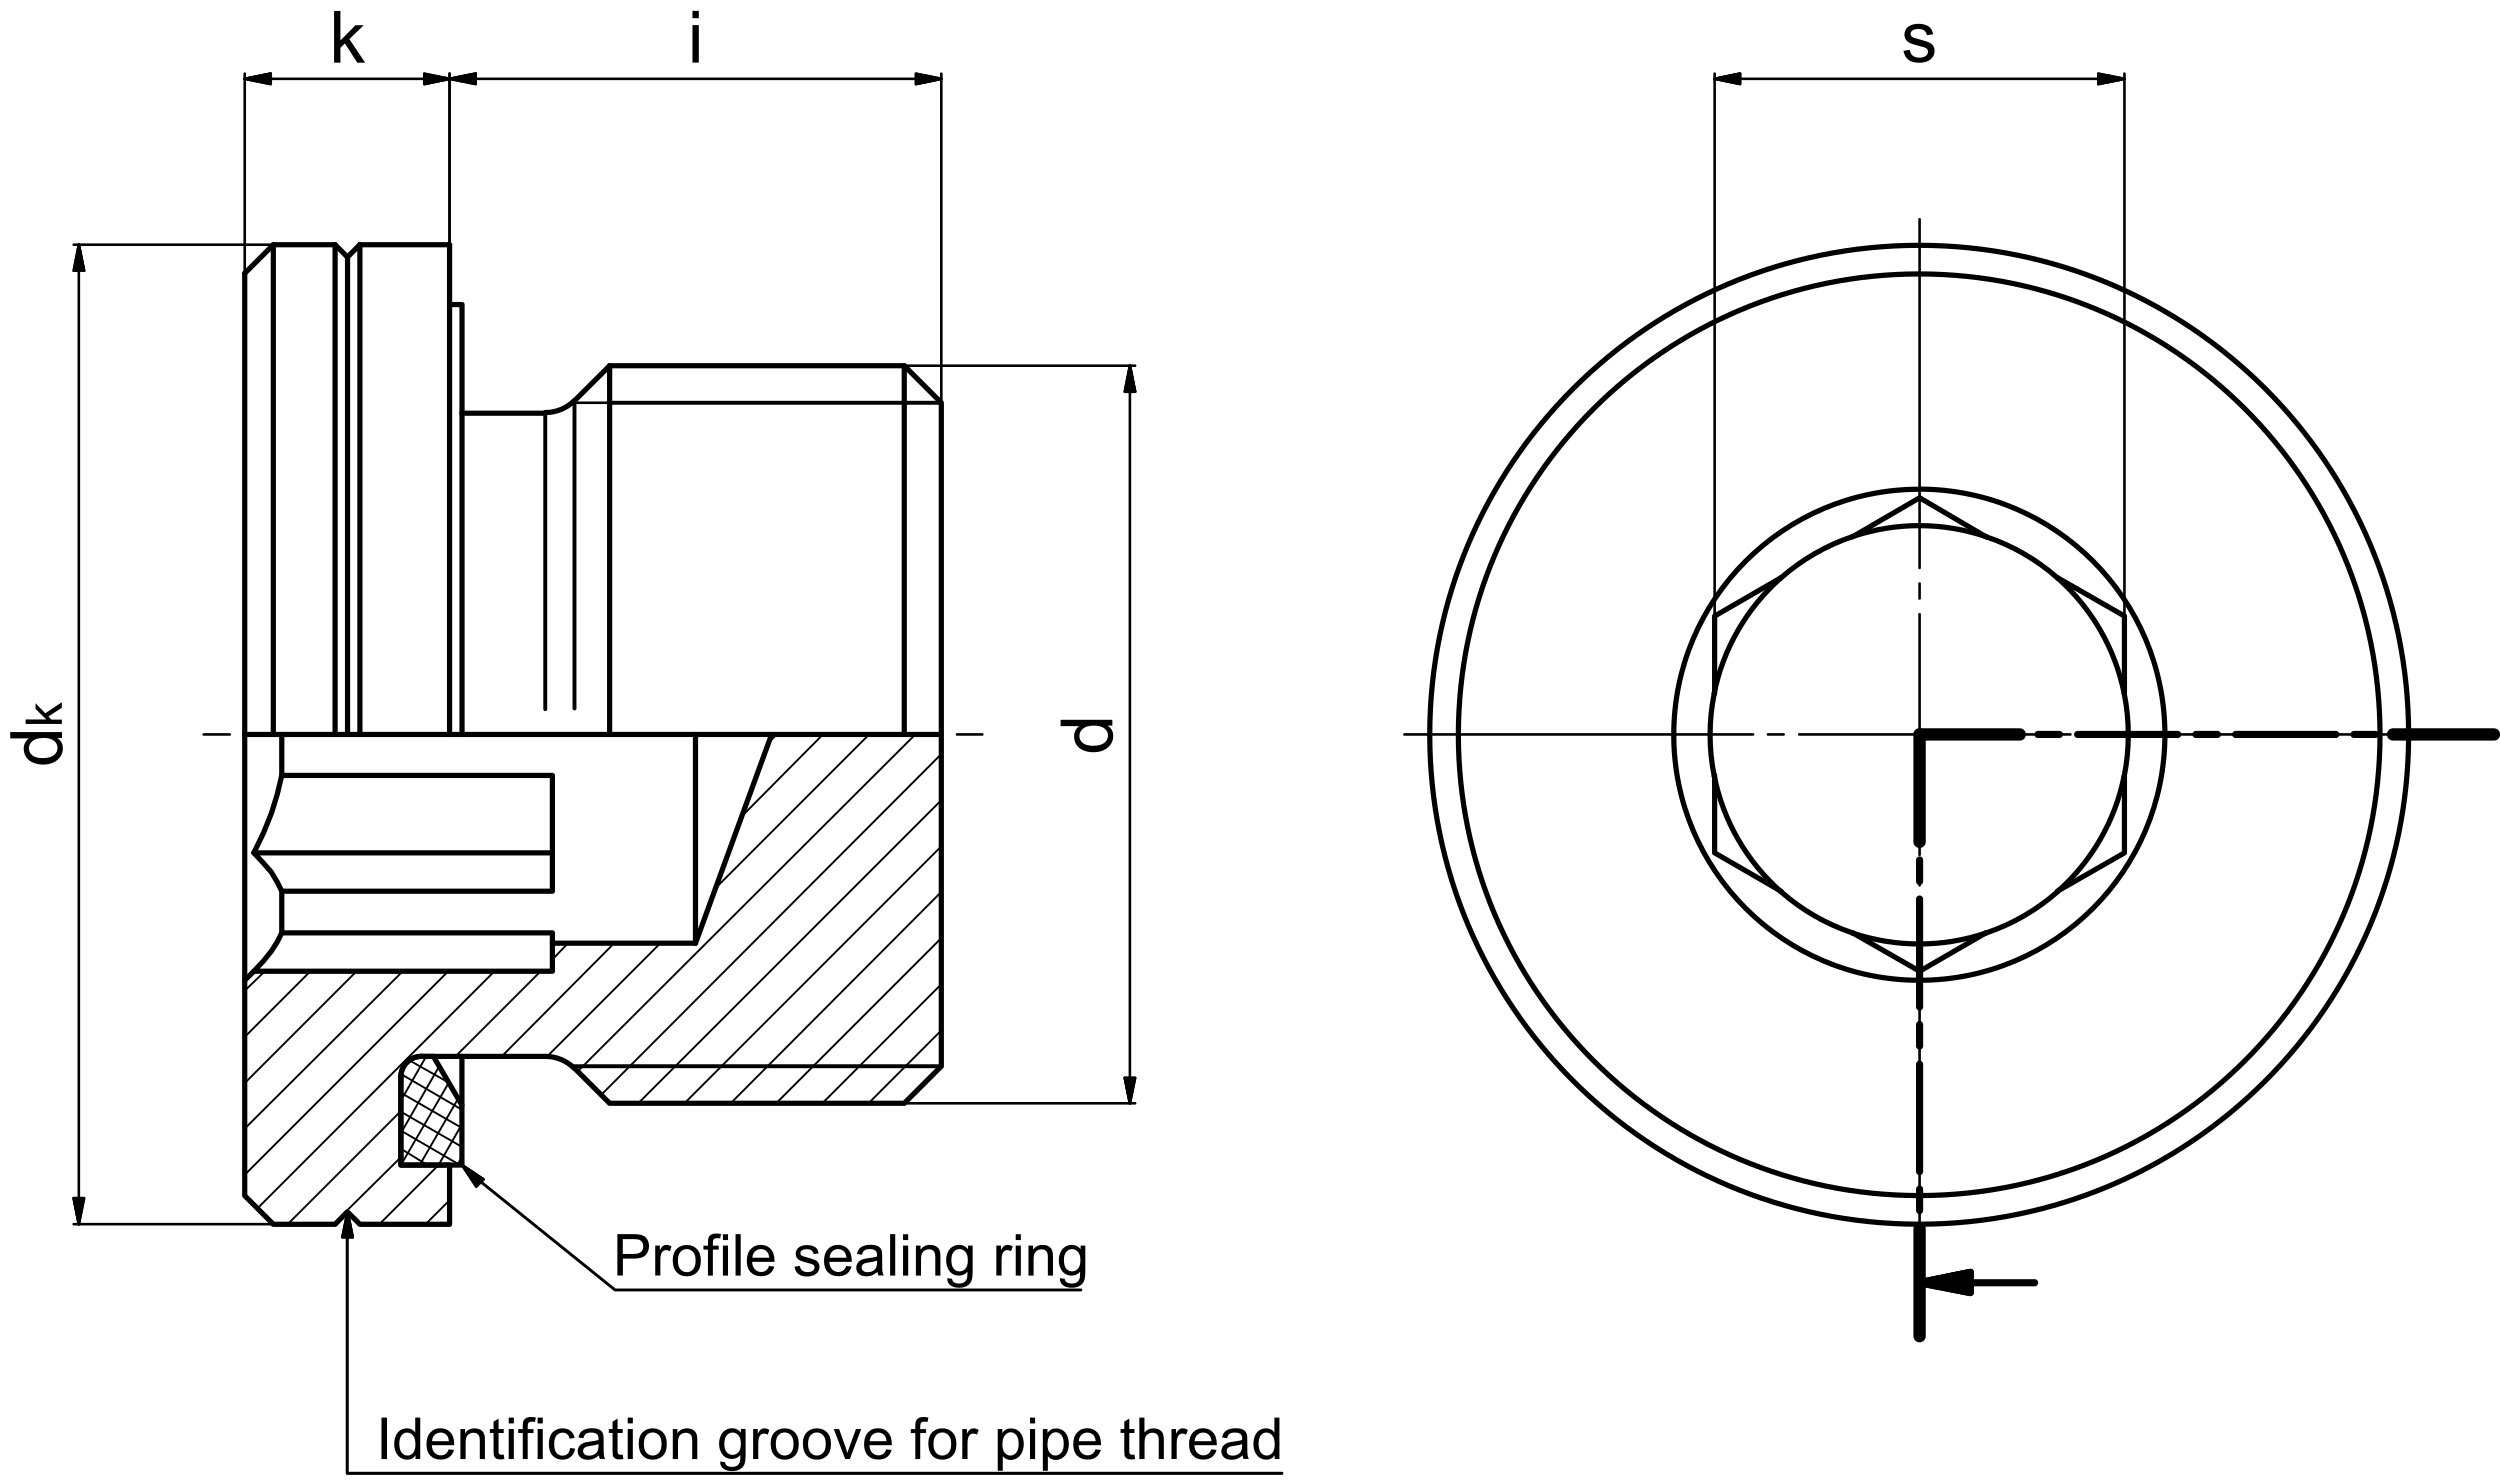 <?xml version="1.0" encoding="UTF-8"?>
<svg xmlns="http://www.w3.org/2000/svg" id="Ebene_1" data-name="Ebene 1" viewBox="0 0 248.96 147.62">
  <path d="M191.12,121.91c26.92,0,48.74-21.81,48.74-48.73s-21.81-48.74-48.73-48.75c-26.92,0-48.74,21.81-48.75,48.73,0,26.92,21.81,48.74,48.73,48.75" style="fill: none; stroke: #000; stroke-linecap: round; stroke-linejoin: round; stroke-width: .52px;"></path>
  <path d="M191.13,27.28c-25.34,0-45.89,20.54-45.9,45.88,0,25.34,20.54,45.89,45.88,45.9,25.34,0,45.89-20.54,45.9-45.88,0-25.34-20.53-45.89-45.88-45.9" style="fill: none; stroke: #000; stroke-linecap: round; stroke-linejoin: round; stroke-width: .52px;"></path>
  <path d="M191.13,48.72c-13.5,0-24.45,10.94-24.45,24.45,0,13.5,10.94,24.45,24.45,24.45,13.5,0,24.45-10.94,24.46-24.45,0-13.5-10.94-24.45-24.44-24.46" style="fill: none; stroke: #000; stroke-linecap: round; stroke-linejoin: round; stroke-width: .52px;"></path>
  <line x1="184.49" y1="92.9" x2="191.16" y2="96.72" style="fill: none; stroke: #000; stroke-linecap: round; stroke-linejoin: round; stroke-width: .52px;"></line>
  <path d="M177.36,88.8c2.07,1.83,4.49,3.22,7.11,4.1" style="fill: none; stroke: #000; stroke-linecap: round; stroke-linejoin: round; stroke-width: .52px;"></path>
  <polyline points="170.75 77.22 170.75 84.93 177.36 88.75" style="fill: none; stroke: #000; stroke-linecap: round; stroke-linejoin: round; stroke-width: .52px;"></polyline>
  <path d="M170.71,69.07c-.55,2.71-.55,5.5,0,8.21" style="fill: none; stroke: #000; stroke-linecap: round; stroke-linejoin: round; stroke-width: .52px;"></path>
  <polyline points="177.36 57.53 170.75 61.35 170.75 69.06" style="fill: none; stroke: #000; stroke-linecap: round; stroke-linejoin: round; stroke-width: .52px;"></polyline>
  <path d="M184.47,53.44c-2.62.88-5.03,2.28-7.11,4.1" style="fill: none; stroke: #000; stroke-linecap: round; stroke-linejoin: round; stroke-width: .52px;"></path>
  <polyline points="197.76 53.45 191.16 49.57 184.49 53.45" style="fill: none; stroke: #000; stroke-linecap: round; stroke-linejoin: round; stroke-width: .52px;"></polyline>
  <path d="M204.89,57.55c-2.07-1.83-4.49-3.22-7.11-4.1" style="fill: none; stroke: #000; stroke-linecap: round; stroke-linejoin: round; stroke-width: .52px;"></path>
  <polyline points="211.56 69.06 211.56 61.35 204.89 57.53" style="fill: none; stroke: #000; stroke-linecap: round; stroke-linejoin: round; stroke-width: .52px;"></polyline>
  <path d="M211.54,77.28c.54-2.71.54-5.5,0-8.2" style="fill: none; stroke: #000; stroke-linecap: round; stroke-linejoin: round; stroke-width: .52px;"></path>
  <polyline points="204.89 88.75 211.56 84.93 211.56 77.22" style="fill: none; stroke: #000; stroke-linecap: round; stroke-linejoin: round; stroke-width: .52px;"></polyline>
  <path d="M197.78,92.91c2.62-.88,5.03-2.28,7.11-4.1" style="fill: none; stroke: #000; stroke-linecap: round; stroke-linejoin: round; stroke-width: .52px;"></path>
  <line x1="191.16" y1="96.72" x2="197.76" y2="92.9" style="fill: none; stroke: #000; stroke-linecap: round; stroke-linejoin: round; stroke-width: .52px;"></line>
  <path d="M184.47,92.91c4.32,1.46,8.99,1.46,13.31,0" style="fill: none; stroke: #000; stroke-linecap: round; stroke-linejoin: round; stroke-width: .52px;"></path>
  <path d="M204.88,88.8c3.42-3.01,5.76-7.06,6.65-11.52" style="fill: none; stroke: #000; stroke-linecap: round; stroke-linejoin: round; stroke-width: .52px;"></path>
  <path d="M211.54,69.07c-.9-4.47-3.23-8.51-6.65-11.52" style="fill: none; stroke: #000; stroke-linecap: round; stroke-linejoin: round; stroke-width: .52px;"></path>
  <path d="M197.78,53.44c-4.32-1.46-8.99-1.46-13.31,0" style="fill: none; stroke: #000; stroke-linecap: round; stroke-linejoin: round; stroke-width: .52px;"></path>
  <path d="M177.36,57.54c-3.42,3.01-5.76,7.06-6.66,11.52" style="fill: none; stroke: #000; stroke-linecap: round; stroke-linejoin: round; stroke-width: .52px;"></path>
  <path d="M170.71,77.28c.9,4.47,3.23,8.51,6.65,11.53" style="fill: none; stroke: #000; stroke-linecap: round; stroke-linejoin: round; stroke-width: .52px;"></path>
  <polyline points="76.84 73.14 69.26 93.93 55.01 93.93 55.01 96.72 25.28 96.72 24.37 97.63 24.37 119.07 27.22 121.92 33.37 121.92 34.6 120.68 35.84 121.92 44.77 121.92 44.77 116.02 39.92 116.02 39.92 107.21" style="fill: none; stroke: #000; stroke-linecap: round; stroke-linejoin: round; stroke-width: .52px;"></polyline>
  <path d="M41.96,105.2c-1.13,0-2.04.91-2.04,2.04" style="fill: none; stroke: #000; stroke-linecap: round; stroke-linejoin: round; stroke-width: .52px;"></path>
  <line x1="41.92" y1="105.2" x2="54.3" y2="105.2" style="fill: none; stroke: #000; stroke-linecap: round; stroke-linejoin: round; stroke-width: .52px;"></line>
  <path d="M57.19,106.39c-.76-.76-1.79-1.19-2.86-1.19" style="fill: none; stroke: #000; stroke-linecap: round; stroke-linejoin: round; stroke-width: .52px;"></path>
  <polyline points="57.21 106.37 60.71 109.87 90.05 109.87 93.74 106.18 93.74 73.14 90.05 73.14 60.71 73.14 57.21 73.14 54.3 73.14 46.01 73.14" style="fill: none; stroke: #000; stroke-linecap: round; stroke-linejoin: round; stroke-width: .52px;"></polyline>
  <polyline points="44.77 73.14 35.84 73.14 34.61 73.14 33.37 73.14 27.22 73.14 24.37 73.14" style="fill: none; stroke: #000; stroke-linecap: round; stroke-linejoin: round; stroke-width: .52px;"></polyline>
  <polyline points="28.06 73.14 28.06 77.22 55.01 77.22 55.01 88.75 28.06 88.75 28.06 92.9 55.01 92.9 55.01 93.93" style="fill: none; stroke: #000; stroke-linecap: round; stroke-linejoin: round; stroke-width: .52px;"></polyline>
  <line x1="69.26" y1="73.14" x2="69.26" y2="93.93" style="fill: none; stroke: #000; stroke-linecap: round; stroke-linejoin: round; stroke-width: .52px;"></line>
  <line x1="24.37" y1="97.63" x2="24.37" y2="73.14" style="fill: none; stroke: #000; stroke-linecap: round; stroke-linejoin: round; stroke-width: .52px;"></line>
  <polyline points="28.06 92.9 27.61 93.8 27.03 94.71 26.25 95.68 25.28 96.72" style="fill: none; stroke: #000; stroke-linecap: round; stroke-linejoin: round; stroke-width: .52px;"></polyline>
  <polyline points="28.06 77.22 27.61 79.1 27.03 80.98 26.25 82.92 25.28 84.93 26.25 85.97 27.03 86.87 27.61 87.84 28.06 88.75" style="fill: none; stroke: #000; stroke-linecap: round; stroke-linejoin: round; stroke-width: .52px;"></polyline>
  <line x1="24.37" y1="27.22" x2="24.37" y2="73.14" style="fill: none; stroke: #000; stroke-linecap: round; stroke-linejoin: round; stroke-width: .52px;"></line>
  <polyline points="27.22 73.14 27.22 24.37 24.37 27.22" style="fill: none; stroke: #000; stroke-linecap: round; stroke-linejoin: round; stroke-width: .52px;"></polyline>
  <line x1="33.37" y1="73.14" x2="33.37" y2="24.37" style="fill: none; stroke: #000; stroke-linecap: round; stroke-linejoin: round; stroke-width: .52px;"></line>
  <line x1="34.61" y1="73.14" x2="34.61" y2="25.6" style="fill: none; stroke: #000; stroke-linecap: round; stroke-linejoin: round; stroke-width: .52px;"></line>
  <line x1="35.84" y1="24.37" x2="35.84" y2="73.14" style="fill: none; stroke: #000; stroke-linecap: round; stroke-linejoin: round; stroke-width: .52px;"></line>
  <polyline points="35.84 24.37 34.6 25.6 33.37 24.37" style="fill: none; stroke: #000; stroke-linecap: round; stroke-linejoin: round; stroke-width: .52px;"></polyline>
  <line x1="44.77" y1="24.37" x2="44.77" y2="73.14" style="fill: none; stroke: #000; stroke-linecap: round; stroke-linejoin: round; stroke-width: .52px;"></line>
  <line x1="27.22" y1="24.37" x2="33.37" y2="24.37" style="fill: none; stroke: #000; stroke-linecap: round; stroke-linejoin: round; stroke-width: .52px;"></line>
  <line x1="35.84" y1="24.37" x2="44.77" y2="24.37" style="fill: none; stroke: #000; stroke-linecap: round; stroke-linejoin: round; stroke-width: .52px;"></line>
  <line x1="60.71" y1="36.42" x2="90.05" y2="36.42" style="fill: none; stroke: #000; stroke-linecap: round; stroke-linejoin: round; stroke-width: .52px;"></line>
  <line x1="54.3" y1="70.62" x2="54.3" y2="41.21" style="fill: none; stroke: #000; stroke-linecap: round; stroke-linejoin: round; stroke-width: .39px;"></line>
  <line x1="57.21" y1="70.55" x2="57.21" y2="40.04" style="fill: none; stroke: #000; stroke-linecap: round; stroke-linejoin: round; stroke-width: .39px;"></line>
  <line x1="60.71" y1="36.42" x2="60.71" y2="73.14" style="fill: none; stroke: #000; stroke-linecap: round; stroke-linejoin: round; stroke-width: .52px;"></line>
  <line x1="54.3" y1="41.15" x2="46" y2="41.15" style="fill: none; stroke: #000; stroke-linecap: round; stroke-linejoin: round; stroke-width: .52px;"></line>
  <path d="M54.33,41.08c1.07,0,2.1-.43,2.86-1.18" style="fill: none; stroke: #000; stroke-linecap: round; stroke-linejoin: round; stroke-width: .52px;"></path>
  <line x1="57.21" y1="39.91" x2="60.71" y2="36.42" style="fill: none; stroke: #000; stroke-linecap: round; stroke-linejoin: round; stroke-width: .52px;"></line>
  <polyline points="93.74 73.14 93.74 40.11 90.05 36.42 90.05 73.14" style="fill: none; stroke: #000; stroke-linecap: round; stroke-linejoin: round; stroke-width: .52px;"></polyline>
  <line x1="25.28" y1="84.93" x2="55.01" y2="84.93" style="fill: none; stroke: #000; stroke-linecap: round; stroke-linejoin: round; stroke-width: .52px;"></line>
  <line x1="93.74" y1="40.11" x2="60.71" y2="40.11" style="fill: none; stroke: #000; stroke-linecap: round; stroke-linejoin: round; stroke-width: .39px;"></line>
  <line x1="57.02" y1="106.18" x2="93.74" y2="106.18" style="fill: none; stroke: #000; stroke-linecap: round; stroke-linejoin: round; stroke-width: .39px;"></line>
  <line x1="46" y1="73.14" x2="44.77" y2="73.14" style="fill: none; stroke: #000; stroke-linecap: round; stroke-linejoin: round; stroke-width: .52px;"></line>
  <line x1="43.15" y1="105.2" x2="41.92" y2="105.2" style="fill: none; stroke: #000; stroke-linecap: round; stroke-linejoin: round; stroke-width: .52px;"></line>
  <path d="M41.96,105.2c-1.13,0-2.04.91-2.04,2.04" style="fill: none; stroke: #000; stroke-linecap: round; stroke-linejoin: round; stroke-width: .52px;"></path>
  <polyline points="39.92 107.21 39.92 116.02 46 116.02 46 110.06 43.16 105.2" style="fill: none; stroke: #000; stroke-linecap: round; stroke-linejoin: round; stroke-width: .52px;"></polyline>
  <line x1="46" y1="110.06" x2="46" y2="105.2" style="fill: none; stroke: #000; stroke-linecap: round; stroke-linejoin: round; stroke-width: .52px;"></line>
  <polyline points="44.77 30.33 46.01 30.33 46.01 73.14" style="fill: none; stroke: #000; stroke-linecap: round; stroke-linejoin: round; stroke-width: .52px;"></polyline>
  <line x1="191.16" y1="133.06" x2="191.16" y2="122.37" style="fill: none; stroke: #000; stroke-linecap: round; stroke-linejoin: round; stroke-width: .71px;"></line>
  <line x1="191.16" y1="120.55" x2="191.16" y2="118.42" style="fill: none; stroke: #000; stroke-linecap: round; stroke-linejoin: round; stroke-width: .71px;"></line>
  <line x1="191.16" y1="116.67" x2="191.16" y2="105.98" style="fill: none; stroke: #000; stroke-linecap: round; stroke-linejoin: round; stroke-width: .71px;"></line>
  <line x1="191.16" y1="104.17" x2="191.16" y2="102.03" style="fill: none; stroke: #000; stroke-linecap: round; stroke-linejoin: round; stroke-width: .71px;"></line>
  <line x1="191.16" y1="100.28" x2="191.16" y2="89.53" style="fill: none; stroke: #000; stroke-linecap: round; stroke-linejoin: round; stroke-width: .71px;"></line>
  <line x1="191.16" y1="87.78" x2="191.16" y2="85.64" style="fill: none; stroke: #000; stroke-linecap: round; stroke-linejoin: round; stroke-width: .71px;"></line>
  <line x1="191.16" y1="83.83" x2="191.16" y2="73.14" style="fill: none; stroke: #000; stroke-linecap: round; stroke-linejoin: round; stroke-width: .71px;"></line>
  <line x1="191.16" y1="133.06" x2="191.16" y2="122.37" style="fill: none; stroke: #000; stroke-linecap: round; stroke-linejoin: round; stroke-width: 1.23px;"></line>
  <line x1="191.16" y1="83.83" x2="191.16" y2="73.14" style="fill: none; stroke: #000; stroke-linecap: round; stroke-linejoin: round; stroke-width: 1.23px;"></line>
  <line x1="191.16" y1="73.14" x2="201.13" y2="73.14" style="fill: none; stroke: #000; stroke-linecap: round; stroke-linejoin: round; stroke-width: .71px;"></line>
  <line x1="202.95" y1="73.14" x2="205.08" y2="73.14" style="fill: none; stroke: #000; stroke-linecap: round; stroke-linejoin: round; stroke-width: .71px;"></line>
  <line x1="206.9" y1="73.14" x2="216.87" y2="73.14" style="fill: none; stroke: #000; stroke-linecap: round; stroke-linejoin: round; stroke-width: .71px;"></line>
  <line x1="218.68" y1="73.14" x2="220.82" y2="73.14" style="fill: none; stroke: #000; stroke-linecap: round; stroke-linejoin: round; stroke-width: .71px;"></line>
  <line x1="222.64" y1="73.14" x2="232.61" y2="73.14" style="fill: none; stroke: #000; stroke-linecap: round; stroke-linejoin: round; stroke-width: .71px;"></line>
  <line x1="234.42" y1="73.14" x2="236.56" y2="73.14" style="fill: none; stroke: #000; stroke-linecap: round; stroke-linejoin: round; stroke-width: .71px;"></line>
  <line x1="238.31" y1="73.14" x2="248.35" y2="73.14" style="fill: none; stroke: #000; stroke-linecap: round; stroke-linejoin: round; stroke-width: .71px;"></line>
  <line x1="191.16" y1="73.14" x2="201.13" y2="73.14" style="fill: none; stroke: #000; stroke-linecap: round; stroke-linejoin: round; stroke-width: 1.23px;"></line>
  <line x1="238.31" y1="73.14" x2="248.35" y2="73.14" style="fill: none; stroke: #000; stroke-linecap: round; stroke-linejoin: round; stroke-width: 1.23px;"></line>
  <line x1="196.21" y1="127.74" x2="191.16" y2="127.74" style="fill: none; stroke: #000; stroke-linecap: round; stroke-linejoin: round; stroke-width: .71px;"></line>
  <polygon points="196.21 126.71 196.21 126.71 191.16 127.74 196.21 126.71"></polygon>
  <polygon points="196.21 126.71 196.21 126.71 191.16 127.74 196.21 126.71" style="fill: none; stroke: #000; stroke-linecap: round; stroke-linejoin: round; stroke-width: .71px;"></polygon>
  <polygon points="196.21 126.71 191.16 127.74 196.21 128.72 196.21 126.71"></polygon>
  <polygon points="196.21 126.71 191.16 127.74 196.21 128.72 196.21 126.71" style="fill: none; stroke: #000; stroke-linecap: round; stroke-linejoin: round; stroke-width: .71px;"></polygon>
  <polyline points="196.21 126.71 191.16 127.74 196.21 128.72 196.21 126.71" style="fill: none; stroke: #000; stroke-linecap: round; stroke-linejoin: round; stroke-width: .71px;"></polyline>
  <line x1="202.62" y1="127.74" x2="196.21" y2="127.74" style="fill: none; stroke: #000; stroke-linecap: round; stroke-linejoin: round; stroke-width: .71px;"></line>
  <line x1="86.49" y1="109.87" x2="93.74" y2="102.61" style="fill: none; stroke: #000; stroke-linecap: round; stroke-linejoin: round; stroke-width: .19px;"></line>
  <line x1="81.89" y1="109.87" x2="93.74" y2="98.01" style="fill: none; stroke: #000; stroke-linecap: round; stroke-linejoin: round; stroke-width: .19px;"></line>
  <line x1="77.29" y1="109.87" x2="93.74" y2="93.42" style="fill: none; stroke: #000; stroke-linecap: round; stroke-linejoin: round; stroke-width: .19px;"></line>
  <line x1="72.76" y1="109.87" x2="93.74" y2="88.82" style="fill: none; stroke: #000; stroke-linecap: round; stroke-linejoin: round; stroke-width: .19px;"></line>
  <line x1="68.16" y1="109.87" x2="93.74" y2="84.28" style="fill: none; stroke: #000; stroke-linecap: round; stroke-linejoin: round; stroke-width: .19px;"></line>
  <line x1="63.56" y1="109.87" x2="93.74" y2="79.68" style="fill: none; stroke: #000; stroke-linecap: round; stroke-linejoin: round; stroke-width: .19px;"></line>
  <line x1="59.87" y1="109.03" x2="93.74" y2="75.09" style="fill: none; stroke: #000; stroke-linecap: round; stroke-linejoin: round; stroke-width: .19px;"></line>
  <line x1="42.38" y1="121.91" x2="44.77" y2="119.52" style="fill: none; stroke: #000; stroke-linecap: round; stroke-linejoin: round; stroke-width: .19px;"></line>
  <line x1="57.53" y1="106.69" x2="91.15" y2="73.14" style="fill: none; stroke: #000; stroke-linecap: round; stroke-linejoin: round; stroke-width: .19px;"></line>
  <line x1="37.78" y1="121.91" x2="43.67" y2="116.02" style="fill: none; stroke: #000; stroke-linecap: round; stroke-linejoin: round; stroke-width: .19px;"></line>
  <line x1="54.49" y1="105.2" x2="65.76" y2="93.93" style="fill: none; stroke: #000; stroke-linecap: round; stroke-linejoin: round; stroke-width: .19px;"></line>
  <line x1="71.27" y1="88.43" x2="86.55" y2="73.14" style="fill: none; stroke: #000; stroke-linecap: round; stroke-linejoin: round; stroke-width: .19px;"></line>
  <line x1="33.18" y1="121.91" x2="39.92" y2="115.24" style="fill: none; stroke: #000; stroke-linecap: round; stroke-linejoin: round; stroke-width: .19px;"></line>
  <line x1="49.96" y1="105.2" x2="61.16" y2="93.93" style="fill: none; stroke: #000; stroke-linecap: round; stroke-linejoin: round; stroke-width: .19px;"></line>
  <line x1="73.92" y1="81.24" x2="81.95" y2="73.14" style="fill: none; stroke: #000; stroke-linecap: round; stroke-linejoin: round; stroke-width: .19px;"></line>
  <line x1="28.65" y1="121.91" x2="39.92" y2="110.64" style="fill: none; stroke: #000; stroke-linecap: round; stroke-linejoin: round; stroke-width: .19px;"></line>
  <line x1="45.36" y1="105.2" x2="53.84" y2="96.72" style="fill: none; stroke: #000; stroke-linecap: round; stroke-linejoin: round; stroke-width: .19px;"></line>
  <line x1="55.01" y1="95.55" x2="56.56" y2="93.93" style="fill: none; stroke: #000; stroke-linecap: round; stroke-linejoin: round; stroke-width: .19px;"></line>
  <line x1="76.51" y1="73.98" x2="77.35" y2="73.14" style="fill: none; stroke: #000; stroke-linecap: round; stroke-linejoin: round; stroke-width: .19px;"></line>
  <line x1="25.67" y1="120.3" x2="49.24" y2="96.72" style="fill: none; stroke: #000; stroke-linecap: round; stroke-linejoin: round; stroke-width: .19px;"></line>
  <line x1="24.37" y1="116.99" x2="44.64" y2="96.72" style="fill: none; stroke: #000; stroke-linecap: round; stroke-linejoin: round; stroke-width: .19px;"></line>
  <line x1="24.37" y1="112.39" x2="40.11" y2="96.72" style="fill: none; stroke: #000; stroke-linecap: round; stroke-linejoin: round; stroke-width: .19px;"></line>
  <line x1="24.37" y1="107.86" x2="35.51" y2="96.72" style="fill: none; stroke: #000; stroke-linecap: round; stroke-linejoin: round; stroke-width: .19px;"></line>
  <line x1="24.37" y1="103.26" x2="30.91" y2="96.72" style="fill: none; stroke: #000; stroke-linecap: round; stroke-linejoin: round; stroke-width: .19px;"></line>
  <line x1="24.37" y1="98.66" x2="26.38" y2="96.72" style="fill: none; stroke: #000; stroke-linecap: round; stroke-linejoin: round; stroke-width: .19px;"></line>
  <line x1="39.92" y1="109.61" x2="42.44" y2="105.2" style="fill: none; stroke: #000; stroke-linecap: round; stroke-linejoin: round; stroke-width: .19px;"></line>
  <line x1="39.92" y1="112.85" x2="43.74" y2="106.18" style="fill: none; stroke: #000; stroke-linecap: round; stroke-linejoin: round; stroke-width: .19px;"></line>
  <line x1="39.92" y1="116.02" x2="44.71" y2="107.79" style="fill: none; stroke: #000; stroke-linecap: round; stroke-linejoin: round; stroke-width: .19px;"></line>
  <line x1="41.79" y1="116.02" x2="45.62" y2="109.41" style="fill: none; stroke: #000; stroke-linecap: round; stroke-linejoin: round; stroke-width: .19px;"></line>
  <line x1="43.67" y1="116.02" x2="46.01" y2="111.94" style="fill: none; stroke: #000; stroke-linecap: round; stroke-linejoin: round; stroke-width: .19px;"></line>
  <line x1="45.55" y1="116.02" x2="46" y2="115.18" style="fill: none; stroke: #000; stroke-linecap: round; stroke-linejoin: round; stroke-width: .19px;"></line>
  <line x1="42.57" y1="116.02" x2="39.92" y2="114.4" style="fill: none; stroke: #000; stroke-linecap: round; stroke-linejoin: round; stroke-width: .19px;"></line>
  <line x1="45.81" y1="116.02" x2="39.92" y2="112.59" style="fill: none; stroke: #000; stroke-linecap: round; stroke-linejoin: round; stroke-width: .19px;"></line>
  <line x1="46" y1="114.21" x2="39.92" y2="110.71" style="fill: none; stroke: #000; stroke-linecap: round; stroke-linejoin: round; stroke-width: .19px;"></line>
  <line x1="46" y1="112.33" x2="39.92" y2="108.83" style="fill: none; stroke: #000; stroke-linecap: round; stroke-linejoin: round; stroke-width: .19px;"></line>
  <line x1="46" y1="110.51" x2="39.92" y2="106.95" style="fill: none; stroke: #000; stroke-linecap: round; stroke-linejoin: round; stroke-width: .19px;"></line>
  <line x1="44.77" y1="107.86" x2="40.76" y2="105.59" style="fill: none; stroke: #000; stroke-linecap: round; stroke-linejoin: round; stroke-width: .19px;"></line>
  <line x1="93.74" y1="40.11" x2="57.02" y2="40.11" style="fill: none; stroke: #000; stroke-linecap: round; stroke-linejoin: round; stroke-width: .26px;"></line>
  <path d="M189.56,5.06l.62-.1c.04.25.13.44.29.58.16.13.38.2.67.2s.51-.06.65-.18c.14-.12.21-.26.21-.42,0-.14-.06-.25-.19-.34-.09-.06-.3-.13-.65-.21-.46-.12-.78-.22-.96-.3-.18-.09-.31-.2-.41-.35-.09-.15-.14-.32-.14-.5,0-.17.04-.32.11-.46s.18-.26.31-.35c.1-.07.23-.13.4-.18s.35-.08.55-.08c.29,0,.55.04.77.13.22.08.38.2.49.34.11.14.18.34.22.58l-.62.08c-.03-.19-.11-.34-.24-.45-.13-.11-.33-.16-.57-.16-.29,0-.5.05-.62.14s-.19.21-.19.34c0,.08.03.16.08.22.05.07.13.12.24.17.06.02.25.08.56.16.45.12.76.22.94.29.18.08.31.19.42.33.1.15.15.33.15.54s-.06.41-.18.59c-.12.19-.3.33-.53.43-.23.1-.49.15-.79.15-.49,0-.85-.1-1.11-.3-.25-.2-.42-.5-.49-.9Z"></path>
  <line x1="173.28" y1="7.85" x2="170.75" y2="7.85" style="fill: none; stroke: #000; stroke-linecap: round; stroke-linejoin: round; stroke-width: .26px;"></line>
  <path d="M170.75,7.85l2.53-.52-2.53.52Z"></path>
  <polygon points="173.28 7.33 173.28 7.33 170.75 7.85 173.28 7.33" style="fill: none; stroke: #000; stroke-linecap: round; stroke-linejoin: round; stroke-width: .26px;"></polygon>
  <polygon points="173.28 7.33 170.75 7.85 173.28 8.37 173.28 7.33"></polygon>
  <polygon points="173.28 7.33 170.75 7.85 173.28 8.37 173.28 7.33" style="fill: none; stroke: #000; stroke-linecap: round; stroke-linejoin: round; stroke-width: .26px;"></polygon>
  <polyline points="173.28 7.33 170.75 7.85 173.28 8.37 173.28 7.33" style="fill: none; stroke: #000; stroke-linecap: round; stroke-linejoin: round; stroke-width: .26px;"></polyline>
  <line x1="208.97" y1="7.85" x2="211.56" y2="7.85" style="fill: none; stroke: #000; stroke-linecap: round; stroke-linejoin: round; stroke-width: .26px;"></line>
  <path d="M208.97,8.37l2.59-.52-2.59.52Z"></path>
  <polygon points="208.97 8.37 208.97 8.37 211.56 7.85 208.97 8.37" style="fill: none; stroke: #000; stroke-linecap: round; stroke-linejoin: round; stroke-width: .26px;"></polygon>
  <polygon points="208.97 8.37 211.56 7.85 208.97 7.34 208.97 8.37"></polygon>
  <polygon points="208.97 8.37 211.56 7.85 208.97 7.34 208.97 8.37" style="fill: none; stroke: #000; stroke-linecap: round; stroke-linejoin: round; stroke-width: .26px;"></polygon>
  <polyline points="208.97 8.37 211.56 7.85 208.97 7.34 208.97 8.37" style="fill: none; stroke: #000; stroke-linecap: round; stroke-linejoin: round; stroke-width: .26px;"></polyline>
  <line x1="173.28" y1="7.85" x2="208.97" y2="7.85" style="fill: none; stroke: #000; stroke-linecap: round; stroke-linejoin: round; stroke-width: .26px;"></line>
  <line x1="211.56" y1="61.35" x2="211.56" y2="7.33" style="fill: none; stroke: #000; stroke-linecap: round; stroke-linejoin: round; stroke-width: .26px;"></line>
  <line x1="170.75" y1="61.35" x2="170.75" y2="7.33" style="fill: none; stroke: #000; stroke-linecap: round; stroke-linejoin: round; stroke-width: .26px;"></line>
  <line x1="191.16" y1="73.14" x2="203.14" y2="73.14" style="fill: none; stroke: #000; stroke-linecap: round; stroke-linejoin: round; stroke-width: .26px;"></line>
  <line x1="204.63" y1="73.14" x2="206.18" y2="73.14" style="fill: none; stroke: #000; stroke-linecap: round; stroke-linejoin: round; stroke-width: .26px;"></line>
  <line x1="207.74" y1="73.14" x2="242.46" y2="73.14" style="fill: none; stroke: #000; stroke-linecap: round; stroke-linejoin: round; stroke-width: .26px;"></line>
  <line x1="191.16" y1="73.14" x2="179.17" y2="73.14" style="fill: none; stroke: #000; stroke-linecap: round; stroke-linejoin: round; stroke-width: .26px;"></line>
  <line x1="177.62" y1="73.14" x2="176.06" y2="73.14" style="fill: none; stroke: #000; stroke-linecap: round; stroke-linejoin: round; stroke-width: .26px;"></line>
  <line x1="174.58" y1="73.14" x2="139.86" y2="73.14" style="fill: none; stroke: #000; stroke-linecap: round; stroke-linejoin: round; stroke-width: .26px;"></line>
  <line x1="191.16" y1="73.14" x2="191.16" y2="61.16" style="fill: none; stroke: #000; stroke-linecap: round; stroke-linejoin: round; stroke-width: .26px;"></line>
  <line x1="191.16" y1="59.6" x2="191.16" y2="58.11" style="fill: none; stroke: #000; stroke-linecap: round; stroke-linejoin: round; stroke-width: .26px;"></line>
  <line x1="191.16" y1="56.56" x2="191.16" y2="21.84" style="fill: none; stroke: #000; stroke-linecap: round; stroke-linejoin: round; stroke-width: .26px;"></line>
  <line x1="191.16" y1="73.14" x2="191.16" y2="85.13" style="fill: none; stroke: #000; stroke-linecap: round; stroke-linejoin: round; stroke-width: .26px;"></line>
  <line x1="191.16" y1="86.68" x2="191.16" y2="88.17" style="fill: none; stroke: #000; stroke-linecap: round; stroke-linejoin: round; stroke-width: .26px;"></line>
  <line x1="191.16" y1="89.72" x2="191.16" y2="124.44" style="fill: none; stroke: #000; stroke-linecap: round; stroke-linejoin: round; stroke-width: .26px;"></line>
  <path d="M6.17,73.49h-.47c.37.24.56.58.56,1.04,0,.3-.08.57-.25.82-.16.25-.39.44-.69.58-.29.14-.63.21-1.01.21-.37,0-.71-.06-1.01-.19-.3-.12-.54-.31-.7-.56-.16-.25-.24-.52-.24-.83,0-.23.05-.42.14-.6s.22-.32.37-.43h-1.85s0-.63,0-.63h5.15s0,.58,0,.58ZM4.31,75.49c.48,0,.83-.1,1.07-.3.24-.2.35-.44.35-.71,0-.28-.11-.51-.34-.7-.23-.19-.57-.29-1.03-.29-.51,0-.88.1-1.12.3-.24.2-.36.44-.36.73,0,.28.12.52.34.7.23.19.59.28,1.09.28Z"></path>
  <path d="M6.17,72.09h-3.62s0-.44,0-.44h2.06s-1.07-1.05-1.07-1.05v-.57s.97,1,.97,1l1.65-1.1v.55l-1.34.87.3.31h1.04s0,.44,0,.44Z"></path>
  <line x1="7.85" y1="26.96" x2="7.85" y2="24.37" style="fill: none; stroke: #000; stroke-linecap: round; stroke-linejoin: round; stroke-width: .26px;"></line>
  <path d="M8.37,26.96l-.52-2.59.52,2.59Z"></path>
  <polygon points="8.37 26.96 8.37 26.96 7.85 24.37 8.37 26.96" style="fill: none; stroke: #000; stroke-linecap: round; stroke-linejoin: round; stroke-width: .26px;"></polygon>
  <polygon points="8.37 26.96 7.85 24.37 7.34 26.96 8.37 26.96"></polygon>
  <polygon points="8.37 26.96 7.85 24.37 7.34 26.96 8.37 26.96" style="fill: none; stroke: #000; stroke-linecap: round; stroke-linejoin: round; stroke-width: .26px;"></polygon>
  <polyline points="8.37 26.96 7.85 24.37 7.34 26.96 8.37 26.96" style="fill: none; stroke: #000; stroke-linecap: round; stroke-linejoin: round; stroke-width: .26px;"></polyline>
  <line x1="7.85" y1="119.32" x2="7.85" y2="121.91" style="fill: none; stroke: #000; stroke-linecap: round; stroke-linejoin: round; stroke-width: .26px;"></line>
  <path d="M7.85,121.91l-.52-2.59.52,2.59Z"></path>
  <polygon points="7.34 119.32 7.34 119.32 7.85 121.91 7.34 119.32" style="fill: none; stroke: #000; stroke-linecap: round; stroke-linejoin: round; stroke-width: .26px;"></polygon>
  <polygon points="7.34 119.32 7.85 121.91 8.37 119.32 7.34 119.32"></polygon>
  <polygon points="7.34 119.32 7.85 121.91 8.37 119.32 7.34 119.32" style="fill: none; stroke: #000; stroke-linecap: round; stroke-linejoin: round; stroke-width: .26px;"></polygon>
  <polyline points="7.34 119.32 7.85 121.91 8.37 119.32 7.34 119.32" style="fill: none; stroke: #000; stroke-linecap: round; stroke-linejoin: round; stroke-width: .26px;"></polyline>
  <line x1="7.85" y1="26.96" x2="7.85" y2="119.32" style="fill: none; stroke: #000; stroke-linecap: round; stroke-linejoin: round; stroke-width: .26px;"></line>
  <line x1="27.22" y1="24.37" x2="7.34" y2="24.37" style="fill: none; stroke: #000; stroke-linecap: round; stroke-linejoin: round; stroke-width: .26px;"></line>
  <line x1="27.22" y1="121.91" x2="7.34" y2="121.91" style="fill: none; stroke: #000; stroke-linecap: round; stroke-linejoin: round; stroke-width: .26px;"></line>
  <path d="M33.27,6.23V1.09h.63v2.94l1.5-1.52h.82l-1.43,1.38,1.57,2.35h-.78l-1.23-1.91-.45.43v1.48h-.63Z"></path>
  <line x1="26.96" y1="7.85" x2="24.37" y2="7.85" style="fill: none; stroke: #000; stroke-linecap: round; stroke-linejoin: round; stroke-width: .26px;"></line>
  <path d="M24.37,7.85l2.59-.52-2.59.52Z"></path>
  <polygon points="26.96 7.33 26.96 7.33 24.37 7.85 26.96 7.33" style="fill: none; stroke: #000; stroke-linecap: round; stroke-linejoin: round; stroke-width: .26px;"></polygon>
  <polygon points="26.96 7.33 24.37 7.85 26.96 8.37 26.96 7.33"></polygon>
  <polygon points="26.96 7.33 24.37 7.85 26.96 8.37 26.96 7.33" style="fill: none; stroke: #000; stroke-linecap: round; stroke-linejoin: round; stroke-width: .26px;"></polygon>
  <polyline points="26.96 7.33 24.37 7.85 26.96 8.37 26.96 7.33" style="fill: none; stroke: #000; stroke-linecap: round; stroke-linejoin: round; stroke-width: .26px;"></polyline>
  <line x1="42.25" y1="7.85" x2="44.77" y2="7.85" style="fill: none; stroke: #000; stroke-linecap: round; stroke-linejoin: round; stroke-width: .26px;"></line>
  <path d="M42.25,8.37l2.53-.52-2.53.52Z"></path>
  <polygon points="42.25 8.37 42.25 8.37 44.77 7.85 42.25 8.37" style="fill: none; stroke: #000; stroke-linecap: round; stroke-linejoin: round; stroke-width: .26px;"></polygon>
  <polygon points="42.25 8.37 44.77 7.85 42.25 7.34 42.25 8.37"></polygon>
  <polygon points="42.25 8.37 44.77 7.85 42.25 7.34 42.25 8.37" style="fill: none; stroke: #000; stroke-linecap: round; stroke-linejoin: round; stroke-width: .26px;"></polygon>
  <polyline points="42.25 8.37 44.77 7.85 42.25 7.34 42.25 8.37" style="fill: none; stroke: #000; stroke-linecap: round; stroke-linejoin: round; stroke-width: .26px;"></polyline>
  <line x1="26.96" y1="7.85" x2="42.25" y2="7.85" style="fill: none; stroke: #000; stroke-linecap: round; stroke-linejoin: round; stroke-width: .26px;"></line>
  <line x1="44.77" y1="24.37" x2="44.77" y2="7.33" style="fill: none; stroke: #000; stroke-linecap: round; stroke-linejoin: round; stroke-width: .26px;"></line>
  <line x1="24.37" y1="27.22" x2="24.37" y2="7.33" style="fill: none; stroke: #000; stroke-linecap: round; stroke-linejoin: round; stroke-width: .26px;"></line>
  <path d="M68.96,1.81v-.73h.63v.73h-.63ZM68.96,6.23v-3.73h.63v3.73h-.63Z"></path>
  <line x1="47.37" y1="7.85" x2="44.77" y2="7.85" style="fill: none; stroke: #000; stroke-linecap: round; stroke-linejoin: round; stroke-width: .26px;"></line>
  <path d="M44.77,7.85l2.59-.52-2.59.52Z"></path>
  <polygon points="47.37 7.33 47.37 7.33 44.77 7.85 47.37 7.33" style="fill: none; stroke: #000; stroke-linecap: round; stroke-linejoin: round; stroke-width: .26px;"></polygon>
  <polygon points="47.37 7.33 44.77 7.85 47.37 8.37 47.37 7.33"></polygon>
  <polygon points="47.37 7.33 44.77 7.85 47.37 8.37 47.37 7.33" style="fill: none; stroke: #000; stroke-linecap: round; stroke-linejoin: round; stroke-width: .26px;"></polygon>
  <polyline points="47.37 7.33 44.77 7.85 47.37 8.37 47.37 7.33" style="fill: none; stroke: #000; stroke-linecap: round; stroke-linejoin: round; stroke-width: .26px;"></polyline>
  <line x1="91.22" y1="7.85" x2="93.74" y2="7.85" style="fill: none; stroke: #000; stroke-linecap: round; stroke-linejoin: round; stroke-width: .26px;"></line>
  <path d="M91.22,8.37l2.52-.52-2.52.52Z"></path>
  <polygon points="91.22 8.37 91.22 8.37 93.74 7.85 91.22 8.37" style="fill: none; stroke: #000; stroke-linecap: round; stroke-linejoin: round; stroke-width: .26px;"></polygon>
  <polygon points="91.22 8.37 93.74 7.85 91.22 7.34 91.22 8.37"></polygon>
  <polygon points="91.22 8.37 93.74 7.85 91.22 7.34 91.22 8.37" style="fill: none; stroke: #000; stroke-linecap: round; stroke-linejoin: round; stroke-width: .26px;"></polygon>
  <polyline points="91.22 8.37 93.74 7.85 91.22 7.34 91.22 8.37" style="fill: none; stroke: #000; stroke-linecap: round; stroke-linejoin: round; stroke-width: .26px;"></polyline>
  <line x1="47.37" y1="7.85" x2="91.22" y2="7.85" style="fill: none; stroke: #000; stroke-linecap: round; stroke-linejoin: round; stroke-width: .26px;"></line>
  <line x1="44.77" y1="24.37" x2="44.77" y2="7.33" style="fill: none; stroke: #000; stroke-linecap: round; stroke-linejoin: round; stroke-width: .26px;"></line>
  <line x1="93.74" y1="40.11" x2="93.74" y2="7.33" style="fill: none; stroke: #000; stroke-linecap: round; stroke-linejoin: round; stroke-width: .26px;"></line>
  <path d="M110.77,72.26h-.47c.37.24.56.58.56,1.04,0,.3-.08.57-.25.82-.16.25-.39.44-.69.58-.29.14-.63.21-1.01.21s-.71-.06-1.01-.18c-.3-.12-.54-.31-.7-.56-.16-.25-.24-.53-.24-.83,0-.22.05-.42.14-.6.09-.18.22-.32.37-.43h-1.85s0-.63,0-.63h5.15s0,.58,0,.58ZM108.92,74.26c.48,0,.83-.1,1.07-.3.24-.2.35-.44.35-.71,0-.28-.11-.51-.34-.7-.23-.19-.57-.29-1.03-.29-.51,0-.88.1-1.12.3-.24.2-.36.44-.36.73,0,.28.12.52.34.7.23.19.59.28,1.08.28Z"></path>
  <line x1="112.52" y1="39.01" x2="112.52" y2="36.42" style="fill: none; stroke: #000; stroke-linecap: round; stroke-linejoin: round; stroke-width: .26px;"></line>
  <path d="M113.04,39.01l-.52-2.59.52,2.59Z"></path>
  <polygon points="113.04 39.01 113.04 39.01 112.52 36.42 113.04 39.01" style="fill: none; stroke: #000; stroke-linecap: round; stroke-linejoin: round; stroke-width: .26px;"></polygon>
  <polygon points="113.04 39.01 112.52 36.42 112.01 39.01 113.04 39.01"></polygon>
  <polygon points="113.04 39.01 112.52 36.42 112.01 39.01 113.04 39.01" style="fill: none; stroke: #000; stroke-linecap: round; stroke-linejoin: round; stroke-width: .26px;"></polygon>
  <polyline points="113.04 39.01 112.52 36.42 112.01 39.01 113.04 39.01" style="fill: none; stroke: #000; stroke-linecap: round; stroke-linejoin: round; stroke-width: .26px;"></polyline>
  <line x1="112.52" y1="107.34" x2="112.52" y2="109.87" style="fill: none; stroke: #000; stroke-linecap: round; stroke-linejoin: round; stroke-width: .26px;"></line>
  <path d="M112.52,109.87l-.52-2.52.52,2.52Z"></path>
  <polygon points="112.01 107.34 112.01 107.34 112.52 109.87 112.01 107.34" style="fill: none; stroke: #000; stroke-linecap: round; stroke-linejoin: round; stroke-width: .26px;"></polygon>
  <polygon points="112.01 107.34 112.52 109.87 113.04 107.34 112.01 107.34"></polygon>
  <polygon points="112.01 107.34 112.52 109.87 113.04 107.34 112.01 107.34" style="fill: none; stroke: #000; stroke-linecap: round; stroke-linejoin: round; stroke-width: .26px;"></polygon>
  <polyline points="112.01 107.34 112.52 109.87 113.04 107.34 112.01 107.34" style="fill: none; stroke: #000; stroke-linecap: round; stroke-linejoin: round; stroke-width: .26px;"></polyline>
  <line x1="112.52" y1="39.01" x2="112.52" y2="107.34" style="fill: none; stroke: #000; stroke-linecap: round; stroke-linejoin: round; stroke-width: .26px;"></line>
  <line x1="90.05" y1="36.42" x2="113.04" y2="36.42" style="fill: none; stroke: #000; stroke-linecap: round; stroke-linejoin: round; stroke-width: .26px;"></line>
  <line x1="90.05" y1="109.87" x2="113.04" y2="109.87" style="fill: none; stroke: #000; stroke-linecap: round; stroke-linejoin: round; stroke-width: .26px;"></line>
  <line x1="47.82" y1="117.77" x2="46" y2="116.02" style="fill: none; stroke: #000; stroke-linecap: round; stroke-linejoin: round; stroke-width: .26px;"></line>
  <polygon points="48.14 117.45 48.14 117.45 46.01 116.02 48.14 117.45"></polygon>
  <polygon points="48.14 117.45 48.14 117.45 46.01 116.02 48.14 117.45" style="fill: none; stroke: #000; stroke-linecap: round; stroke-linejoin: round; stroke-width: .26px;"></polygon>
  <polygon points="48.14 117.45 46.01 116.02 47.43 118.16 48.14 117.45"></polygon>
  <polygon points="48.14 117.45 46.01 116.02 47.43 118.16 48.14 117.45" style="fill: none; stroke: #000; stroke-linecap: round; stroke-linejoin: round; stroke-width: .26px;"></polygon>
  <polyline points="48.14 117.45 46.01 116.02 47.43 118.16 48.14 117.45" style="fill: none; stroke: #000; stroke-linecap: round; stroke-linejoin: round; stroke-width: .26px;"></polyline>
  <polyline points="47.98 117.77 61.25 128.46 64.49 128.46 107.63 128.46" style="fill: none; stroke: #000; stroke-linecap: round; stroke-linejoin: round; stroke-width: .29px;"></polyline>
  <g>
    <path d="M61.48,127.03v-4.13h1.56c.27,0,.48.01.63.04.2.03.37.1.51.19.14.09.25.23.33.4.08.17.12.36.12.56,0,.35-.11.65-.33.89-.22.24-.63.36-1.21.36h-1.06v1.68h-.55ZM62.02,124.87h1.07c.35,0,.6-.07.75-.2.15-.13.22-.32.22-.55,0-.17-.04-.32-.13-.44-.09-.12-.2-.2-.34-.24-.09-.02-.26-.04-.51-.04h-1.06v1.48Z"></path>
    <path d="M65.25,127.03v-2.99h.46v.45c.12-.21.22-.35.32-.42.1-.07.21-.1.32-.1.17,0,.34.05.52.16l-.17.47c-.12-.07-.25-.11-.37-.11-.11,0-.21.03-.3.1-.09.07-.15.16-.19.28-.06.18-.08.38-.08.59v1.56h-.51Z"></path>
    <path d="M66.99,125.54c0-.55.15-.96.46-1.23.26-.22.57-.33.94-.33.41,0,.75.13,1.01.4.26.27.39.64.39,1.12,0,.38-.06.69-.17.91-.12.22-.28.39-.5.51-.22.12-.46.18-.72.18-.42,0-.76-.13-1.01-.4-.26-.27-.39-.65-.39-1.16ZM67.51,125.54c0,.38.08.67.25.86s.38.29.63.29.46-.1.63-.29.25-.48.25-.88c0-.37-.08-.65-.25-.84s-.38-.29-.63-.29-.46.09-.63.28-.25.48-.25.86Z"></path>
    <path d="M70.5,127.03v-2.59h-.45v-.39h.45v-.32c0-.2.02-.35.05-.45.05-.13.13-.24.26-.32.12-.08.29-.12.52-.12.14,0,.3.02.47.05l-.08.44c-.11-.02-.2-.03-.3-.03-.15,0-.26.03-.33.1s-.1.19-.1.37v.28h.58v.39h-.58v2.59h-.5Z"></path>
    <path d="M71.99,123.49v-.58h.51v.58h-.51ZM71.99,127.03v-2.99h.51v2.99h-.51Z"></path>
    <path d="M73.25,127.03v-4.13h.51v4.13h-.51Z"></path>
    <path d="M76.59,126.07l.52.06c-.08.31-.24.54-.46.71-.22.17-.51.25-.86.25-.44,0-.78-.13-1.04-.4-.26-.27-.38-.65-.38-1.13s.13-.89.39-1.17c.26-.28.59-.42,1.01-.42s.73.14.98.41c.25.27.38.66.38,1.15,0,.03,0,.08,0,.13h-2.23c.02.33.11.58.28.75.17.17.38.26.62.26.19,0,.34-.05.48-.15s.24-.25.31-.47ZM74.93,125.25h1.67c-.02-.25-.09-.44-.19-.57-.16-.19-.37-.29-.63-.29-.23,0-.43.08-.59.23-.16.16-.25.36-.26.62Z"></path>
    <path d="M79.15,126.14l.5-.08c.03.2.11.35.24.46.13.11.31.16.54.16s.41-.05.52-.14c.11-.09.17-.21.17-.33,0-.11-.05-.21-.15-.27-.07-.04-.24-.1-.52-.17-.37-.09-.63-.17-.77-.24-.14-.07-.25-.16-.33-.28s-.11-.25-.11-.4c0-.13.03-.26.09-.37.06-.11.14-.21.25-.28.08-.06.19-.11.32-.15.14-.04.28-.06.44-.06.23,0,.44.03.62.1.18.07.31.16.39.27.08.12.14.27.17.46l-.5.07c-.02-.15-.09-.27-.2-.36-.11-.09-.26-.13-.46-.13-.23,0-.4.04-.5.12-.1.08-.15.17-.15.27,0,.07.02.12.06.18.04.05.11.1.19.13.05.02.2.06.45.13.36.1.61.17.75.24.14.06.25.15.33.27.08.12.12.26.12.43s-.05.33-.15.48c-.1.15-.24.26-.43.35-.19.08-.4.12-.63.12-.39,0-.68-.08-.89-.24-.2-.16-.33-.4-.39-.72Z"></path>
    <path d="M84.28,126.07l.52.06c-.08.31-.24.54-.46.71-.22.17-.51.25-.86.25-.44,0-.78-.13-1.04-.4-.26-.27-.38-.65-.38-1.13s.13-.89.39-1.17c.26-.28.59-.42,1.01-.42s.73.14.98.41c.25.27.38.66.38,1.15,0,.03,0,.08,0,.13h-2.23c.02.33.11.58.28.75.17.17.38.26.62.26.19,0,.34-.05.48-.15.13-.1.24-.25.31-.47ZM82.62,125.25h1.67c-.02-.25-.09-.44-.19-.57-.16-.19-.37-.29-.63-.29-.23,0-.43.08-.59.23-.16.16-.25.36-.26.62Z"></path>
    <path d="M87.39,126.66c-.19.16-.37.27-.54.34-.17.07-.36.1-.56.1-.33,0-.58-.08-.76-.24-.18-.16-.26-.37-.26-.62,0-.15.03-.28.1-.4.07-.12.15-.22.26-.29.11-.07.23-.13.36-.17.1-.03.25-.05.45-.08.41-.05.71-.11.9-.17,0-.07,0-.11,0-.13,0-.21-.05-.35-.14-.44-.13-.11-.32-.17-.58-.17-.24,0-.41.04-.53.12-.11.08-.2.23-.25.44l-.5-.07c.04-.21.12-.38.22-.51.1-.13.25-.23.45-.3.19-.07.42-.11.68-.11s.46.03.62.09c.16.06.28.14.35.23.07.09.13.21.16.34.02.09.03.24.03.47v.68c0,.47.01.77.03.89s.06.24.13.36h-.53c-.05-.1-.09-.23-.1-.37ZM87.35,125.53c-.18.08-.46.14-.83.19-.21.03-.36.06-.44.1-.09.04-.15.09-.2.16s-.07.15-.07.24c0,.13.05.25.15.34.1.09.25.13.45.13s.37-.04.52-.13c.15-.09.26-.2.33-.35.05-.11.08-.28.08-.51v-.19Z"></path>
    <path d="M88.64,127.03v-4.13h.51v4.13h-.51Z"></path>
    <path d="M89.93,123.49v-.58h.51v.58h-.51ZM89.93,127.03v-2.99h.51v2.99h-.51Z"></path>
    <path d="M91.21,127.03v-2.99h.46v.42c.22-.33.54-.49.95-.49.18,0,.35.03.5.1.15.06.26.15.34.25.08.11.13.23.16.38.02.09.03.26.03.49v1.84h-.51v-1.82c0-.21-.02-.36-.06-.46-.04-.1-.11-.18-.21-.25-.1-.06-.22-.09-.35-.09-.22,0-.4.07-.56.21-.16.14-.24.4-.24.78v1.63h-.51Z"></path>
    <path d="M94.32,127.28l.49.07c.02.15.08.26.17.33.13.09.3.14.52.14.23,0,.42-.05.54-.14s.21-.23.26-.39c.03-.1.04-.32.04-.65-.22.26-.5.39-.83.39-.41,0-.73-.15-.95-.44-.22-.3-.34-.65-.34-1.07,0-.29.05-.55.16-.79.1-.24.25-.43.45-.56.2-.13.43-.2.69-.2.35,0,.64.14.87.43v-.36h.47v2.58c0,.47-.05.79-.14.99-.1.19-.25.35-.45.46-.21.11-.46.17-.76.17-.36,0-.64-.08-.86-.24s-.33-.4-.32-.72ZM94.74,125.48c0,.39.08.68.23.86.16.18.35.27.58.27s.43-.09.59-.27c.16-.18.24-.46.24-.84s-.08-.64-.24-.83c-.16-.19-.36-.28-.59-.28s-.42.09-.57.27c-.16.18-.24.45-.24.81Z"></path>
    <path d="M99.22,127.03v-2.99h.46v.45c.12-.21.22-.35.32-.42s.21-.1.33-.1c.17,0,.34.05.52.16l-.17.47c-.12-.07-.25-.11-.37-.11-.11,0-.21.03-.3.1-.09.07-.15.16-.19.28-.06.18-.08.38-.08.59v1.56h-.51Z"></path>
    <path d="M101.15,123.49v-.58h.51v.58h-.51ZM101.15,127.03v-2.99h.51v2.99h-.51Z"></path>
    <path d="M102.42,127.03v-2.99h.46v.42c.22-.33.54-.49.95-.49.18,0,.35.03.5.1.15.06.26.15.34.25.08.11.13.23.16.38.02.09.03.26.03.49v1.84h-.51v-1.82c0-.21-.02-.36-.06-.46-.04-.1-.11-.18-.21-.25-.1-.06-.22-.09-.35-.09-.22,0-.4.07-.56.21-.16.14-.24.4-.24.78v1.63h-.51Z"></path>
    <path d="M105.54,127.28l.49.07c.02.15.08.26.17.33.13.09.3.14.52.14.23,0,.42-.05.54-.14s.21-.23.26-.39c.03-.1.04-.32.04-.65-.22.26-.5.39-.83.39-.41,0-.73-.15-.95-.44-.22-.3-.34-.65-.34-1.07,0-.29.05-.55.16-.79.1-.24.25-.43.45-.56.2-.13.43-.2.69-.2.35,0,.64.14.87.43v-.36h.47v2.58c0,.47-.05.79-.14.99-.1.19-.25.35-.45.46-.21.11-.46.17-.76.17-.36,0-.64-.08-.86-.24s-.33-.4-.32-.72ZM105.95,125.48c0,.39.08.68.23.86.16.18.35.27.58.27s.43-.09.59-.27c.16-.18.24-.46.24-.84s-.08-.64-.24-.83c-.16-.19-.36-.28-.59-.28s-.42.09-.57.27c-.16.18-.24.45-.24.81Z"></path>
  </g>
  <line x1="34.61" y1="123.21" x2="34.61" y2="120.68" style="fill: none; stroke: #000; stroke-linecap: round; stroke-linejoin: round; stroke-width: .26px;"></line>
  <path d="M35.12,123.21l-.52-2.53.52,2.53Z"></path>
  <polygon points="35.12 123.21 35.12 123.21 34.61 120.68 35.12 123.21" style="fill: none; stroke: #000; stroke-linecap: round; stroke-linejoin: round; stroke-width: .26px;"></polygon>
  <polygon points="35.12 123.21 34.61 120.68 34.09 123.21 35.12 123.21"></polygon>
  <polygon points="35.12 123.21 34.61 120.68 34.09 123.21 35.12 123.21" style="fill: none; stroke: #000; stroke-linecap: round; stroke-linejoin: round; stroke-width: .26px;"></polygon>
  <polyline points="35.12 123.21 34.61 120.68 34.09 123.21 35.12 123.21" style="fill: none; stroke: #000; stroke-linecap: round; stroke-linejoin: round; stroke-width: .26px;"></polyline>
  <polyline points="34.58 123.21 34.58 146.72 38.46 146.72 127.66 146.72" style="fill: none; stroke: #000; stroke-linecap: round; stroke-linejoin: round; stroke-width: .3px;"></polyline>
  <g>
    <path d="M37.99,145.3v-4.13h.55v4.13h-.55Z"></path>
    <path d="M41.38,145.3v-.38c-.19.3-.47.44-.84.44-.24,0-.46-.07-.66-.2-.2-.13-.35-.32-.46-.55s-.16-.51-.16-.81.05-.57.15-.81.25-.43.45-.56c.2-.13.42-.19.67-.19.18,0,.34.04.48.11.14.08.25.17.34.3v-1.48h.5v4.13h-.47ZM39.77,143.81c0,.38.08.67.24.86.16.19.35.28.57.28s.41-.09.56-.27c.15-.18.23-.46.23-.83,0-.41-.08-.71-.24-.9s-.35-.29-.58-.29-.41.09-.56.28-.23.47-.23.87Z"></path>
    <path d="M44.69,144.33l.52.06c-.08.31-.24.54-.46.71-.22.17-.51.25-.86.25-.44,0-.78-.13-1.04-.4-.26-.27-.38-.65-.38-1.13s.13-.89.39-1.17c.26-.28.59-.42,1.01-.42s.73.14.98.41c.25.27.38.66.38,1.15,0,.03,0,.08,0,.13h-2.23c.02.33.11.58.28.75.17.17.38.26.62.26.19,0,.34-.05.48-.15s.24-.25.31-.47ZM43.03,143.52h1.67c-.02-.25-.09-.44-.19-.57-.16-.19-.37-.29-.63-.29-.23,0-.43.08-.59.23-.16.16-.25.36-.26.62Z"></path>
    <path d="M45.85,145.3v-2.99h.46v.42c.22-.33.54-.49.95-.49.18,0,.35.03.5.1.15.06.26.15.34.25.07.11.13.23.16.38.02.09.03.26.03.49v1.84h-.51v-1.82c0-.21-.02-.36-.06-.46-.04-.1-.11-.18-.21-.25-.1-.06-.22-.09-.35-.09-.22,0-.4.07-.56.21s-.23.4-.23.78v1.63h-.51Z"></path>
    <path d="M50.16,144.84l.07.45c-.14.03-.27.05-.38.05-.18,0-.33-.03-.43-.09-.1-.06-.17-.13-.21-.23-.04-.09-.06-.29-.06-.6v-1.72h-.37v-.39h.37v-.74l.5-.3v1.04h.51v.39h-.51v1.75c0,.14,0,.24.03.28.02.04.05.07.09.1.04.02.1.04.17.04.06,0,.13,0,.22-.02Z"></path>
    <path d="M50.66,141.75v-.58h.51v.58h-.51ZM50.66,145.3v-2.99h.51v2.99h-.51Z"></path>
    <path d="M52.06,145.3v-2.59h-.45v-.39h.45v-.32c0-.2.02-.35.05-.45.05-.13.13-.24.26-.32.12-.08.29-.12.52-.12.14,0,.3.02.47.05l-.08.44c-.11-.02-.2-.03-.3-.03-.15,0-.26.03-.33.1s-.1.19-.1.37v.28h.58v.39h-.58v2.59h-.5Z"></path>
    <path d="M53.54,141.75v-.58h.51v.58h-.51ZM53.54,145.3v-2.99h.51v2.99h-.51Z"></path>
    <path d="M56.77,144.2l.5.06c-.05.34-.19.61-.42.81-.22.19-.5.29-.83.29-.41,0-.74-.13-.99-.4s-.37-.65-.37-1.15c0-.32.05-.6.16-.85s.27-.42.49-.54.46-.18.71-.18c.32,0,.59.08.8.25.21.16.34.4.4.7l-.49.08c-.05-.2-.13-.35-.25-.45-.12-.1-.26-.15-.43-.15-.26,0-.46.09-.62.27-.16.18-.24.47-.24.87s.08.69.23.88c.15.18.35.27.6.27.2,0,.36-.06.5-.18.13-.12.22-.31.25-.56Z"></path>
    <path d="M59.65,144.93c-.19.16-.37.27-.54.34-.17.07-.36.1-.56.1-.33,0-.58-.08-.76-.24-.18-.16-.26-.37-.26-.62,0-.15.03-.28.1-.4.07-.12.15-.22.26-.29s.23-.13.36-.17c.1-.03.25-.05.45-.08.41-.05.71-.11.9-.17,0-.07,0-.11,0-.13,0-.21-.05-.35-.14-.44-.13-.11-.32-.17-.58-.17-.24,0-.41.04-.53.12-.11.08-.2.23-.25.44l-.5-.07c.05-.21.12-.38.22-.51.1-.13.25-.23.45-.3.2-.07.42-.11.68-.11s.46.03.62.09c.16.06.28.14.35.23.08.09.13.21.16.34.02.09.03.24.03.47v.68c0,.47.01.77.03.89s.06.24.13.36h-.53c-.05-.1-.09-.23-.1-.37ZM59.61,143.8c-.18.08-.46.14-.83.19-.21.03-.36.06-.44.1-.09.04-.15.09-.2.16-.05.07-.07.15-.07.24,0,.13.05.25.15.34.1.09.25.13.45.13s.37-.04.52-.13c.15-.09.26-.2.33-.35.05-.11.08-.28.08-.51v-.19Z"></path>
    <path d="M62.01,144.84l.07.45c-.14.03-.27.05-.38.05-.18,0-.33-.03-.43-.09-.1-.06-.17-.13-.21-.23-.04-.09-.06-.29-.06-.6v-1.72h-.37v-.39h.37v-.74l.5-.3v1.04h.51v.39h-.51v1.75c0,.14,0,.24.03.28.02.04.05.07.09.1.04.02.1.04.17.04.06,0,.13,0,.22-.02Z"></path>
    <path d="M62.51,141.75v-.58h.51v.58h-.51ZM62.51,145.3v-2.99h.51v2.99h-.51Z"></path>
    <path d="M63.6,143.8c0-.55.15-.96.46-1.23.26-.22.57-.33.94-.33.41,0,.75.13,1.01.4.26.27.39.64.39,1.12,0,.38-.06.69-.17.91-.12.22-.28.39-.5.51-.22.12-.46.18-.72.18-.42,0-.76-.13-1.01-.4-.26-.27-.39-.65-.39-1.16ZM64.12,143.8c0,.38.08.67.25.86s.38.29.63.29.46-.1.63-.29.25-.48.25-.88c0-.37-.08-.65-.25-.84s-.38-.29-.63-.29-.46.09-.63.28-.25.48-.25.86Z"></path>
    <path d="M67,145.3v-2.99h.46v.42c.22-.33.54-.49.95-.49.18,0,.35.03.5.1.15.06.26.15.34.25.07.11.13.23.16.38.02.09.03.26.03.49v1.84h-.51v-1.82c0-.21-.02-.36-.06-.46-.04-.1-.11-.18-.21-.25-.1-.06-.22-.09-.35-.09-.22,0-.4.07-.56.21s-.23.4-.23.78v1.63h-.51Z"></path>
    <path d="M71.71,145.54l.49.07c.02.15.08.26.17.33.13.09.3.14.52.14.23,0,.42-.05.54-.14s.21-.23.26-.39c.03-.1.04-.32.04-.65-.22.26-.5.39-.83.39-.41,0-.73-.15-.95-.44-.23-.3-.34-.65-.34-1.07,0-.29.05-.55.16-.79.1-.24.25-.43.45-.56.2-.13.43-.2.69-.2.35,0,.64.14.87.43v-.36h.47v2.58c0,.47-.05.79-.14.99s-.25.35-.45.46c-.21.11-.46.17-.76.17-.36,0-.64-.08-.86-.24-.22-.16-.33-.4-.32-.72ZM72.13,143.75c0,.39.08.68.23.86.16.18.35.27.59.27s.43-.09.59-.27c.16-.18.24-.46.24-.84s-.08-.64-.24-.83-.36-.28-.59-.28-.42.09-.57.27c-.16.18-.24.45-.24.81Z"></path>
    <path d="M75,145.3v-2.99h.46v.45c.12-.21.22-.35.32-.42.1-.07.21-.1.32-.1.17,0,.34.05.52.16l-.17.47c-.12-.07-.25-.11-.37-.11-.11,0-.21.03-.3.1-.09.07-.15.16-.19.28-.06.18-.08.38-.08.59v1.56h-.51Z"></path>
    <path d="M76.74,143.8c0-.55.15-.96.46-1.23.26-.22.57-.33.94-.33.41,0,.75.13,1.01.4.26.27.39.64.39,1.12,0,.38-.06.69-.17.91-.12.22-.28.39-.5.51-.22.12-.46.18-.72.18-.42,0-.76-.13-1.01-.4-.26-.27-.39-.65-.39-1.16ZM77.26,143.8c0,.38.08.67.25.86s.38.29.63.29.46-.1.63-.29.25-.48.25-.88c0-.37-.08-.65-.25-.84s-.38-.29-.63-.29-.46.09-.63.28-.25.48-.25.86Z"></path>
    <path d="M79.95,143.8c0-.55.15-.96.46-1.23.26-.22.57-.33.94-.33.41,0,.75.13,1.01.4.26.27.39.64.39,1.12,0,.38-.06.69-.17.91-.12.22-.28.39-.5.51-.22.12-.46.18-.72.18-.42,0-.76-.13-1.01-.4-.26-.27-.39-.65-.39-1.16ZM80.47,143.8c0,.38.08.67.25.86s.38.29.63.29.46-.1.63-.29.25-.48.25-.88c0-.37-.08-.65-.25-.84s-.38-.29-.63-.29-.46.09-.63.28-.25.48-.25.86Z"></path>
    <path d="M84.17,145.3l-1.14-2.99h.53l.64,1.79c.07.19.13.39.19.6.04-.16.11-.35.19-.57l.66-1.82h.52l-1.13,2.99h-.47Z"></path>
    <path d="M88.27,144.33l.52.06c-.08.31-.24.54-.46.71-.22.17-.51.25-.86.25-.44,0-.78-.13-1.04-.4-.26-.27-.38-.65-.38-1.13s.13-.89.39-1.17c.26-.28.59-.42,1.01-.42s.73.14.98.41c.25.27.38.66.38,1.15,0,.03,0,.08,0,.13h-2.23c.02.33.11.58.28.75.17.17.38.26.62.26.19,0,.34-.05.48-.15.13-.1.24-.25.31-.47ZM86.61,143.52h1.67c-.02-.25-.09-.44-.19-.57-.16-.19-.37-.29-.63-.29-.23,0-.43.08-.59.23-.16.16-.25.36-.26.62Z"></path>
    <path d="M91.15,145.3v-2.59h-.45v-.39h.45v-.32c0-.2.02-.35.05-.45.05-.13.13-.24.26-.32.12-.08.29-.12.52-.12.14,0,.3.02.47.05l-.08.44c-.11-.02-.21-.03-.3-.03-.15,0-.26.03-.33.1s-.1.19-.1.37v.28h.58v.39h-.58v2.59h-.5Z"></path>
    <path d="M92.44,143.8c0-.55.15-.96.46-1.23.26-.22.57-.33.94-.33.41,0,.75.13,1.01.4.26.27.39.64.39,1.12,0,.38-.06.69-.17.91-.12.22-.28.39-.5.51-.22.12-.46.18-.72.18-.42,0-.76-.13-1.01-.4s-.39-.65-.39-1.16ZM92.96,143.8c0,.38.08.67.25.86s.38.29.63.29.46-.1.63-.29.25-.48.25-.88c0-.37-.08-.65-.25-.84s-.38-.29-.63-.29-.46.09-.63.28-.25.48-.25.86Z"></path>
    <path d="M95.83,145.3v-2.99h.46v.45c.12-.21.22-.35.32-.42s.21-.1.33-.1c.17,0,.34.05.52.16l-.17.47c-.12-.07-.25-.11-.37-.11-.11,0-.21.03-.3.1-.09.07-.15.16-.19.28-.06.18-.08.38-.08.59v1.56h-.51Z"></path>
    <path d="M99.36,146.44v-4.13h.46v.39c.11-.15.23-.27.37-.34.14-.08.3-.11.5-.11.25,0,.48.07.67.2.2.13.34.32.44.56s.15.5.15.79c0,.31-.06.58-.17.83-.11.24-.27.43-.48.56-.21.13-.43.2-.66.2-.17,0-.32-.04-.45-.11-.13-.07-.25-.16-.33-.27v1.46h-.51ZM99.82,143.82c0,.38.08.67.23.85.16.18.34.28.57.28s.42-.1.58-.29.24-.49.24-.88-.08-.67-.23-.86c-.16-.19-.34-.29-.56-.29s-.41.1-.57.3c-.17.2-.25.5-.25.88Z"></path>
    <path d="M102.57,141.75v-.58h.51v.58h-.51ZM102.57,145.3v-2.99h.51v2.99h-.51Z"></path>
    <path d="M103.85,146.44v-4.13h.46v.39c.11-.15.23-.27.37-.34.14-.08.3-.11.5-.11.25,0,.48.07.67.2.2.13.34.32.44.56s.15.5.15.79c0,.31-.06.58-.17.83-.11.24-.27.43-.48.56-.21.13-.43.2-.66.2-.17,0-.32-.04-.45-.11-.13-.07-.25-.16-.33-.27v1.46h-.51ZM104.31,143.82c0,.38.08.67.23.85.16.18.34.28.57.28s.42-.1.58-.29.24-.49.24-.88-.08-.67-.23-.86c-.16-.19-.34-.29-.56-.29s-.41.1-.57.3c-.17.2-.25.5-.25.88Z"></path>
    <path d="M109.1,144.33l.52.06c-.08.31-.24.54-.46.71-.22.17-.51.25-.86.25-.44,0-.78-.13-1.04-.4-.26-.27-.38-.65-.38-1.13s.13-.89.39-1.17c.26-.28.59-.42,1.01-.42s.73.14.98.41c.25.27.38.66.38,1.15,0,.03,0,.08,0,.13h-2.23c.02.33.11.58.28.75.17.17.38.26.62.26.19,0,.34-.05.48-.15.13-.1.24-.25.31-.47ZM107.44,143.52h1.67c-.02-.25-.09-.44-.19-.57-.16-.19-.37-.29-.63-.29-.23,0-.43.08-.59.23-.16.16-.25.36-.26.62Z"></path>
    <path d="M112.97,144.84l.07.45c-.14.03-.27.05-.38.05-.18,0-.33-.03-.43-.09-.1-.06-.17-.13-.21-.23-.04-.09-.06-.29-.06-.6v-1.72h-.37v-.39h.37v-.74l.5-.3v1.04h.51v.39h-.51v1.75c0,.14,0,.24.03.28.02.04.05.07.09.1s.1.04.17.04c.06,0,.13,0,.22-.02Z"></path>
    <path d="M113.46,145.3v-4.13h.51v1.48c.24-.27.54-.41.89-.41.22,0,.41.04.58.13.16.09.28.21.35.36.07.15.11.38.11.67v1.89h-.51v-1.89c0-.25-.05-.44-.16-.55-.11-.12-.27-.17-.47-.17-.15,0-.29.04-.42.12-.13.08-.23.18-.28.32-.06.13-.08.32-.08.55v1.63h-.51Z"></path>
    <path d="M116.66,145.3v-2.99h.46v.45c.12-.21.22-.35.32-.42s.21-.1.33-.1c.17,0,.34.05.52.16l-.17.47c-.12-.07-.25-.11-.37-.11-.11,0-.21.03-.3.1-.09.07-.15.16-.19.28-.06.18-.08.38-.08.59v1.56h-.51Z"></path>
    <path d="M120.63,144.33l.52.06c-.08.31-.24.54-.46.71-.22.17-.51.25-.86.25-.44,0-.78-.13-1.04-.4-.26-.27-.38-.65-.38-1.13s.13-.89.39-1.17c.26-.28.59-.42,1.01-.42s.73.14.98.41c.25.27.38.66.38,1.15,0,.03,0,.08,0,.13h-2.23c.02.33.11.58.28.75.17.17.38.26.62.26.19,0,.34-.05.48-.15.13-.1.24-.25.31-.47ZM118.97,143.52h1.67c-.02-.25-.09-.44-.19-.57-.16-.19-.37-.29-.63-.29-.23,0-.43.08-.59.23-.16.16-.25.36-.26.62Z"></path>
    <path d="M123.75,144.93c-.19.16-.37.27-.54.34-.17.07-.36.1-.56.1-.33,0-.58-.08-.76-.24-.18-.16-.26-.37-.26-.62,0-.15.03-.28.1-.4.07-.12.15-.22.26-.29.11-.07.23-.13.36-.17.1-.03.25-.05.45-.08.41-.05.71-.11.9-.17,0-.07,0-.11,0-.13,0-.21-.05-.35-.14-.44-.13-.11-.32-.17-.58-.17-.24,0-.41.04-.53.12-.11.08-.2.23-.25.44l-.5-.07c.04-.21.12-.38.22-.51.1-.13.25-.23.45-.3.19-.07.42-.11.68-.11s.46.03.62.09c.16.06.28.14.35.23.07.09.13.21.16.34.02.09.03.24.03.47v.68c0,.47.01.77.03.89s.06.24.13.36h-.53c-.05-.1-.09-.23-.1-.37ZM123.7,143.8c-.18.08-.46.14-.83.19-.21.03-.36.06-.44.1-.09.04-.15.09-.2.16s-.07.15-.07.24c0,.13.05.25.15.34.1.09.25.13.45.13s.37-.04.52-.13c.15-.09.26-.2.33-.35.05-.11.08-.28.08-.51v-.19Z"></path>
    <path d="M126.94,145.3v-.38c-.19.3-.47.44-.84.44-.24,0-.46-.07-.66-.2-.2-.13-.35-.32-.46-.55-.11-.24-.16-.51-.16-.81s.05-.57.15-.81c.1-.24.25-.43.45-.56.2-.13.42-.19.67-.19.18,0,.34.04.48.11s.25.17.34.3v-1.48h.5v4.13h-.47ZM125.34,143.81c0,.38.08.67.24.86s.35.28.57.28.41-.09.56-.27c.15-.18.23-.46.23-.83,0-.41-.08-.71-.24-.9-.16-.19-.35-.29-.58-.29s-.41.09-.56.28-.23.47-.23.87Z"></path>
  </g>
  <line x1="22.88" y1="73.14" x2="20.29" y2="73.14" style="fill: none; stroke: #000; stroke-linecap: round; stroke-linejoin: round; stroke-width: .26px;"></line>
  <line x1="95.3" y1="73.14" x2="97.82" y2="73.14" style="fill: none; stroke: #000; stroke-linecap: round; stroke-linejoin: round; stroke-width: .26px;"></line>
  <line x1="28.78" y1="73.14" x2="31.3" y2="73.14" style="fill: none; stroke: #000; stroke-linecap: round; stroke-linejoin: round; stroke-width: .26px;"></line>
  <line x1="88.56" y1="73.14" x2="85.97" y2="73.14" style="fill: none; stroke: #000; stroke-linecap: round; stroke-linejoin: round; stroke-width: .26px;"></line>
  <line x1="31.3" y1="73.14" x2="35.19" y2="73.14" style="fill: none; stroke: #000; stroke-linecap: round; stroke-linejoin: round; stroke-width: .26px;"></line>
  <line x1="36.74" y1="73.14" x2="38.23" y2="73.14" style="fill: none; stroke: #000; stroke-linecap: round; stroke-linejoin: round; stroke-width: .26px;"></line>
  <line x1="39.79" y1="73.14" x2="43.67" y2="73.14" style="fill: none; stroke: #000; stroke-linecap: round; stroke-linejoin: round; stroke-width: .26px;"></line>
  <line x1="45.16" y1="73.14" x2="46.72" y2="73.14" style="fill: none; stroke: #000; stroke-linecap: round; stroke-linejoin: round; stroke-width: .26px;"></line>
  <line x1="48.27" y1="73.14" x2="52.16" y2="73.14" style="fill: none; stroke: #000; stroke-linecap: round; stroke-linejoin: round; stroke-width: .26px;"></line>
  <line x1="53.65" y1="73.14" x2="55.2" y2="73.14" style="fill: none; stroke: #000; stroke-linecap: round; stroke-linejoin: round; stroke-width: .26px;"></line>
  <line x1="56.69" y1="73.14" x2="60.58" y2="73.14" style="fill: none; stroke: #000; stroke-linecap: round; stroke-linejoin: round; stroke-width: .26px;"></line>
  <line x1="62.13" y1="73.14" x2="63.62" y2="73.14" style="fill: none; stroke: #000; stroke-linecap: round; stroke-linejoin: round; stroke-width: .26px;"></line>
  <line x1="65.18" y1="73.14" x2="69.06" y2="73.14" style="fill: none; stroke: #000; stroke-linecap: round; stroke-linejoin: round; stroke-width: .26px;"></line>
  <line x1="70.62" y1="73.14" x2="72.11" y2="73.14" style="fill: none; stroke: #000; stroke-linecap: round; stroke-linejoin: round; stroke-width: .26px;"></line>
  <line x1="73.66" y1="73.14" x2="77.55" y2="73.14" style="fill: none; stroke: #000; stroke-linecap: round; stroke-linejoin: round; stroke-width: .26px;"></line>
  <line x1="79.04" y1="73.14" x2="80.59" y2="73.14" style="fill: none; stroke: #000; stroke-linecap: round; stroke-linejoin: round; stroke-width: .26px;"></line>
  <line x1="82.15" y1="73.14" x2="85.97" y2="73.14" style="fill: none; stroke: #000; stroke-linecap: round; stroke-linejoin: round; stroke-width: .26px;"></line>
</svg>
